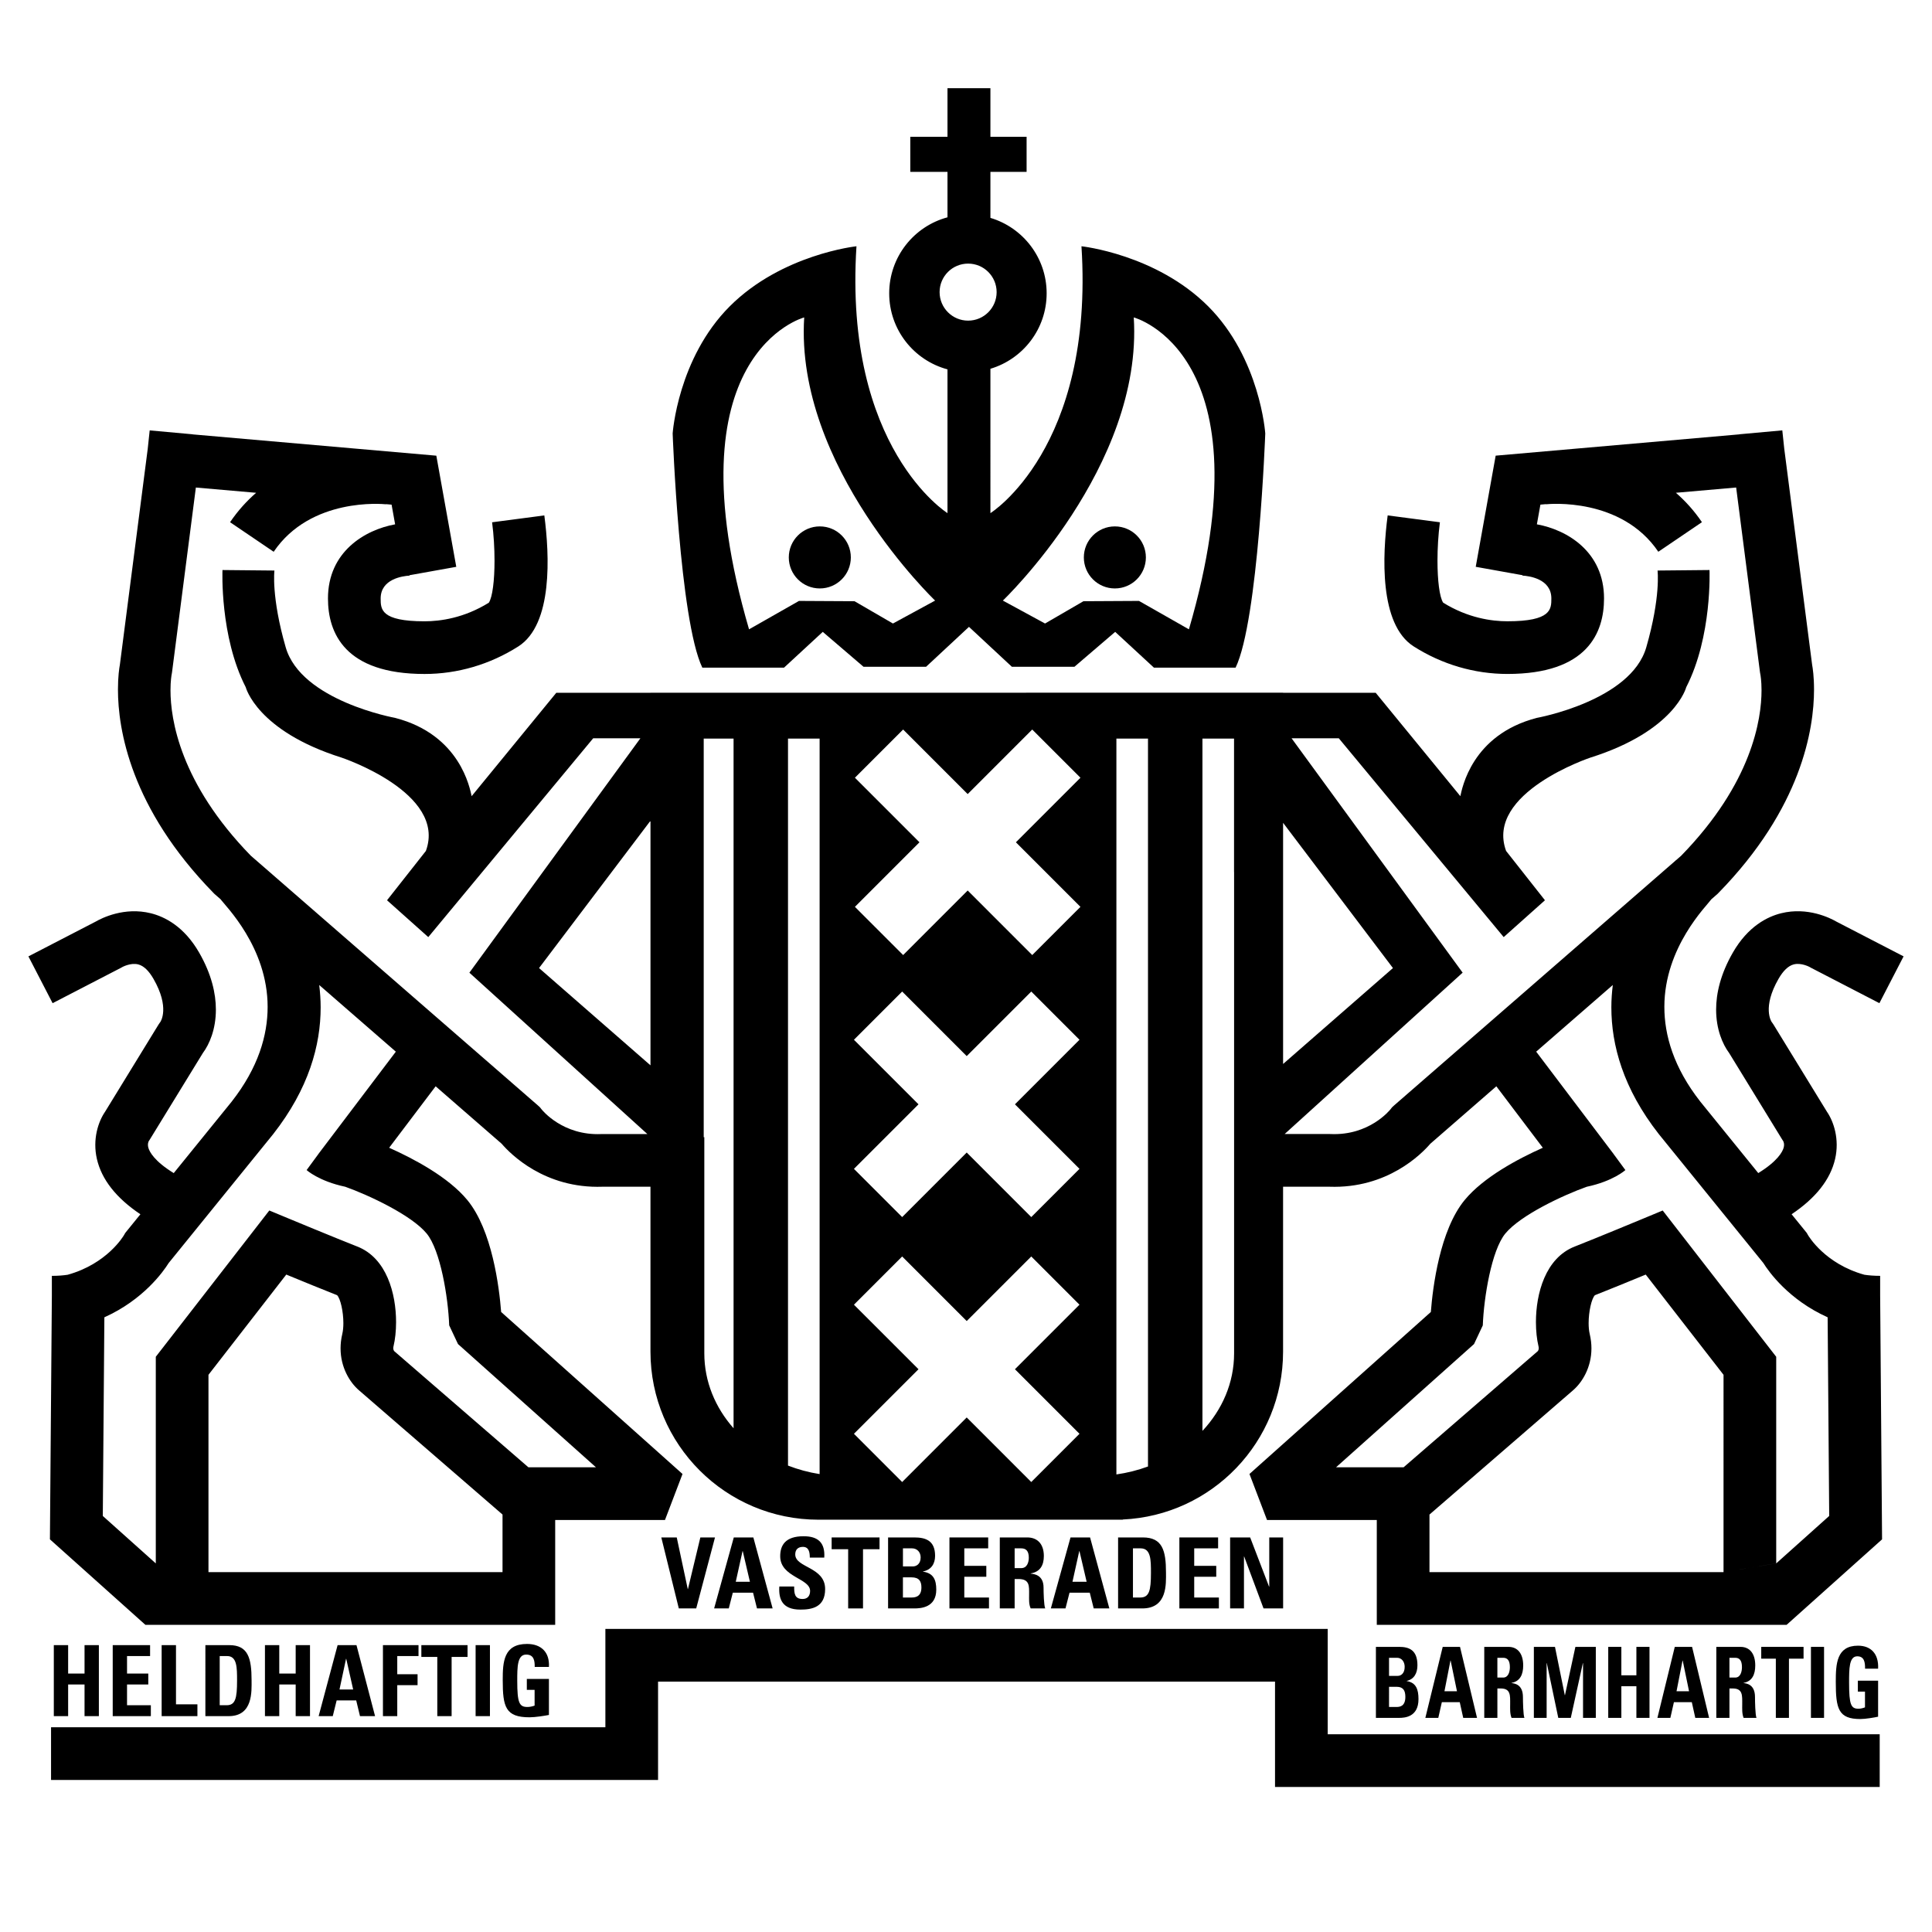<?xml version="1.0" encoding="utf-8"?>
<!-- Generator: Adobe Illustrator 13.0.0, SVG Export Plug-In . SVG Version: 6.00 Build 14948)  -->
<!DOCTYPE svg PUBLIC "-//W3C//DTD SVG 1.0//EN" "http://www.w3.org/TR/2001/REC-SVG-20010904/DTD/svg10.dtd">
<svg version="1.0" id="Layer_1" xmlns="http://www.w3.org/2000/svg" xmlns:xlink="http://www.w3.org/1999/xlink" x="0px" y="0px"
	 width="192.756px" height="192.756px" viewBox="0 0 192.756 192.756" enable-background="new 0 0 192.756 192.756"
	 xml:space="preserve">
<g>
	<polygon fill-rule="evenodd" clip-rule="evenodd" fill="#FFFFFF" points="0,0 192.756,0 192.756,192.756 0,192.756 0,0 	"/>
	<path fill-rule="evenodd" clip-rule="evenodd" d="M81.793,58.709c1.709,0,3.095-1.385,3.095-3.095s-1.386-3.095-3.095-3.095
		c-1.709,0-3.095,1.385-3.095,3.095S80.084,58.709,81.793,58.709L81.793,58.709z"/>
	<path fill-rule="evenodd" clip-rule="evenodd" d="M111.23,58.709c1.71,0,3.095-1.385,3.095-3.095s-1.385-3.095-3.095-3.095
		c-1.709,0-3.095,1.385-3.095,3.095S109.521,58.709,111.23,58.709L111.23,58.709z"/>
	<path fill-rule="evenodd" clip-rule="evenodd" d="M78.22,66.613l3.867-3.571l4.066,3.482h6.242l4.28-3.982l4.28,3.982h6.242
		l4.066-3.482l3.867,3.571h8.145c2.271-4.709,2.961-23.367,2.961-23.367s-0.506-7.495-5.7-12.689s-12.638-5.987-12.638-5.987
		c1.288,20.161-9.081,26.624-9.081,26.624l-0.003,0.018V36.793c3.243-0.966,5.61-3.97,5.61-7.527c0-3.558-2.367-6.562-5.61-7.527
		v-4.592h3.61v-3.5h-3.61V8.801h-4.283v4.847h-3.71v3.5h3.71v4.533c-3.349,0.898-5.815,3.953-5.815,7.586
		c0,3.632,2.466,6.688,5.815,7.585v14.342c0,0-10.369-6.463-9.081-26.624c0,0-7.443,0.792-12.638,5.987s-5.701,12.689-5.701,12.689
		s0.69,18.658,2.961,23.367H78.22L78.22,66.613z M113.116,31.669c0,0,13.553,3.575,5.502,31.119l-4.982-2.834l-5.54,0.03
		l-3.832,2.224l-4.208-2.288C100.056,59.92,114.055,46.562,113.116,31.669L113.116,31.669z M96.589,26.3
		c1.571,0,2.845,1.274,2.845,2.845c0,1.571-1.273,2.845-2.845,2.845c-1.571,0-2.845-1.274-2.845-2.845
		C93.744,27.574,95.018,26.3,96.589,26.3L96.589,26.3z M80.235,31.669C79.296,46.562,93.296,59.92,93.296,59.92l-4.208,2.288
		l-3.831-2.224l-5.541-0.03l-4.983,2.834C66.684,35.244,80.235,31.669,80.235,31.669L80.235,31.669z"/>
	<path fill-rule="evenodd" clip-rule="evenodd" d="M187.583,129.254v-1.963c-0.627,0-1.146-0.045-1.572-0.109
		c-3.938-1.094-5.564-3.85-5.633-3.967l-0.119-0.209c0,0-0.601-0.74-1.51-1.861c2.408-1.613,3.867-3.461,4.34-5.514
		c0.452-1.961-0.136-3.727-0.816-4.715l-5.334-8.699l-0.145-0.211l-0.107-0.133l0.076,0.094c-0.04-0.059-0.964-1.447,0.681-4.309
		c0.466-0.81,0.973-1.293,1.505-1.436c0.77-0.207,1.618,0.266,1.629,0.272c0.032,0.019,0.07,0.043,0.07,0.043l6.859,3.549
		l2.414-4.669c0,0-6.597-3.412-6.714-3.473c-0.592-0.342-2.85-1.489-5.503-0.829c-1.363,0.339-3.306,1.295-4.817,3.924
		c-1.23,2.141-1.67,4.068-1.67,5.689c0,1.949,0.638,3.447,1.301,4.334c0.117,0.191,5.312,8.662,5.312,8.662l0.097,0.145
		l-0.023-0.033c0.039,0.066,0.156,0.311,0.044,0.691c-0.114,0.387-0.59,1.322-2.526,2.512c-2.792-3.443-5.76-7.102-5.784-7.133
		c-2.661-3.398-3.585-6.619-3.585-9.453c0-5.971,4.252-10.106,4.692-10.735c0.393-0.341,0.611-0.532,0.611-0.532l0.074-0.076
		c8.312-8.493,9.555-16.368,9.555-20.317c0-1.296-0.129-2.138-0.19-2.472c-0.015-0.111-2.568-19.901-2.781-21.555l-0.194-1.828
		l-4.288,0.39l0.002,0.008l-24.311,2.125l-1.99,11.089l4.665,0.837l-0.002,0.039c0.676,0.042,2.882,0.329,2.882,2.281
		c0,1.068,0,2.278-4.38,2.278c-1.575,0-3.955-0.33-6.414-1.857c-0.365-0.556-0.567-2.219-0.567-4.19
		c0-1.228,0.078-2.571,0.242-3.832l-5.211-0.685c-0.519,3.936-0.869,10.867,2.596,13.072c2.824,1.797,6.059,2.747,9.354,2.747
		c7.964,0,9.636-4.097,9.636-7.534c0-4.646-3.661-6.843-6.7-7.395c0.129-0.719,0.252-1.403,0.353-1.965
		c0.154-0.014,0.341-0.03,0.557-0.049l0.001,0.014c0.305-0.032,7.51-0.716,11.206,4.737l4.351-2.95
		c-0.783-1.156-1.665-2.121-2.598-2.934c2.306-0.202,4.449-0.389,6.012-0.525l2.375,18.411l0.018,0.115l0.017,0.086
		c0.017,0.085,0.122,0.657,0.122,1.619c0,2.878-0.944,9.249-8.016,16.503c-0.015,0.013-0.204,0.178-0.54,0.47l-0.013-0.014
		c0,0.008-0.005,0.021-0.012,0.035c-4.015,3.492-28.071,24.418-28.071,24.418l-0.206,0.189l-0.152,0.193
		c-0.086,0.107-2.133,2.646-5.978,2.479l-0.058-0.002h-4.532l17.758-16.1L128.86,73.657h4.711l16.453,19.838l4.116-3.675
		l-3.877-4.921c-2.124-5.8,8.412-9.312,8.412-9.312c8.455-2.667,9.561-7.024,9.561-7.024c2.602-5.073,2.322-11.691,2.322-11.691
		l-5.184,0.05c0,0,0.332,2.608-1.124,7.659c-1.543,5.349-10.908,7.04-10.908,7.04c-6.524,1.683-7.471,7.07-7.643,7.813
		l-8.431-10.297h-0.007v-0.018h-9.249v-0.007H98.433H94.48H64.899v0.007h-9.406v0.018h-0.007l-8.431,10.297
		c-0.171-0.743-1.118-6.13-7.643-7.813c0,0-9.365-1.691-10.908-7.04c-1.456-5.05-1.125-7.659-1.125-7.659l-5.183-0.05
		c0,0-0.28,6.619,2.321,11.691c0,0,1.105,4.358,9.561,7.024c0,0,10.536,3.511,8.412,9.312l-3.876,4.921l4.116,3.675l16.453-19.838
		h4.71L46.831,97.045l17.758,16.1h-4.533L60,113.146c-3.845,0.168-5.893-2.371-5.978-2.479l-0.153-0.193l-0.207-0.189
		c0,0-24.056-20.927-28.07-24.418c-0.008-0.015-0.013-0.027-0.012-0.035l-0.013,0.014c-0.336-0.292-0.526-0.457-0.541-0.47
		c-7.071-7.254-8.016-13.625-8.016-16.503c0-0.961,0.105-1.534,0.122-1.619l0.017-0.086l0.017-0.115l2.375-18.411
		c1.563,0.137,3.706,0.324,6.012,0.525c-0.933,0.813-1.814,1.778-2.599,2.934l4.351,2.95c3.697-5.454,10.902-4.769,11.207-4.737
		l0.001-0.014c0.215,0.019,0.402,0.035,0.556,0.049c0.101,0.562,0.224,1.246,0.353,1.965c-3.039,0.552-6.7,2.749-6.7,7.395
		c0,3.437,1.671,7.534,9.636,7.534c3.295,0,6.529-0.95,9.354-2.747c3.465-2.205,3.114-9.136,2.596-13.072l-5.211,0.685
		c0.165,1.261,0.242,2.604,0.242,3.832c0,1.971-0.202,3.634-0.567,4.19c-2.458,1.527-4.839,1.857-6.413,1.857
		c-4.38,0-4.38-1.21-4.38-2.278c0-1.952,2.206-2.239,2.881-2.281l-0.002-0.039l4.665-0.837l-1.99-11.089l-24.311-2.125l0.002-0.008
		l-4.289-0.39l-0.194,1.828c-0.213,1.654-2.767,21.443-2.781,21.555c-0.062,0.333-0.191,1.175-0.191,2.472
		c0,3.95,1.243,11.825,9.555,20.317l0.074,0.076c0,0,0.219,0.19,0.612,0.532c0.439,0.629,4.692,4.764,4.692,10.735
		c0,2.834-0.924,6.055-3.585,9.453c-0.024,0.031-2.992,3.689-5.783,7.133c-1.937-1.189-2.413-2.125-2.526-2.512
		c-0.112-0.381,0.004-0.625,0.043-0.691l-0.023,0.033l0.097-0.145c0,0,5.195-8.471,5.313-8.662c0.663-0.887,1.301-2.385,1.301-4.334
		c0-1.621-0.44-3.549-1.67-5.689c-1.511-2.629-3.454-3.585-4.817-3.924c-2.653-0.66-4.911,0.487-5.502,0.829
		c-0.118,0.061-6.715,3.473-6.715,3.473l2.415,4.669l6.859-3.549c0,0,0.039-0.024,0.07-0.043c0.01-0.006,0.859-0.479,1.629-0.272
		c0.532,0.143,1.039,0.626,1.505,1.436c1.644,2.861,0.721,4.25,0.681,4.309l0.076-0.094l-0.107,0.133l-0.145,0.211l-5.334,8.699
		c-0.681,0.988-1.268,2.754-0.816,4.715c0.473,2.053,1.932,3.9,4.34,5.514c-0.91,1.121-1.51,1.861-1.51,1.861l-0.12,0.209
		c-0.068,0.117-1.695,2.873-5.632,3.967c-0.426,0.064-0.945,0.109-1.572,0.109v1.963L4.99,152.395l-0.009,1.186l9.524,8.529h40.887
		v-10.461h10.953l1.75-4.59c0,0-16.616-14.84-18.095-16.162c-0.194-2.49-0.899-8.162-3.374-11.168
		c-1.887-2.291-5.348-4.123-7.799-5.217l4.638-6.131c3.749,3.262,6.491,5.646,6.588,5.732c0.868,1.012,4.286,4.49,10.061,4.287
		c0.001,0,4.031,0,4.784,0v16.453c0,9.26,7.507,16.768,16.767,16.768h30.358v-0.02c8.899-0.406,15.99-7.748,15.99-16.748V118.4
		c1.033,0,4.626,0,4.628,0c5.774,0.203,9.192-3.275,10.061-4.287c0.097-0.086,2.839-2.471,6.588-5.732l4.638,6.131
		c-2.451,1.094-5.911,2.926-7.799,5.217c-2.475,3.006-3.18,8.678-3.373,11.168c-1.479,1.322-18.096,16.162-18.096,16.162l1.751,4.59
		h10.952v10.461h40.888l9.523-8.529l-0.009-1.186L187.583,129.254L187.583,129.254z M50.137,156.852c-3.452,0-21.023,0-29.338,0
		c0-3.592,0-18.238,0-19.688c0.846-1.088,6.021-7.758,7.763-10c1.573,0.648,3.768,1.547,5.073,2.059
		c0.338,0.357,0.623,1.639,0.623,2.785c0,0.391-0.033,0.764-0.107,1.078c-0.12,0.502-0.173,0.982-0.173,1.441
		c0,1.896,0.915,3.395,1.845,4.191c-0.008-0.006,10.497,9.086,14.314,12.389C50.137,152.605,50.137,155.041,50.137,156.852
		L50.137,156.852z M31.943,114.9L31.943,114.9l-0.031,0.041l-0.146,0.193l0.002,0.002l-1.177,1.602c0,0,1.217,1.109,3.854,1.664
		c2.377,0.848,6.616,2.836,8.125,4.668c1.375,1.67,2.142,6.363,2.247,9.162l0.876,1.863c0,0,8.317,7.43,13.766,12.297
		c-3.037,0-6.071,0-6.739,0c-4.281-3.705-13.257-11.475-13.383-11.584c-0.076-0.092-0.101-0.203-0.101-0.299
		c0-0.09,0.019-0.166,0.028-0.205c0.157-0.658,0.252-1.49,0.252-2.396c0-2.838-0.937-6.395-3.87-7.541
		c-2.061-0.807-6.875-2.805-6.924-2.826l-1.854-0.77l-1.23,1.586l-10.095,13.008v20.617c-1.601-1.434-4.295-3.846-5.287-4.734
		c0.013-1.697,0.115-14.58,0.156-19.82c3.889-1.748,5.875-4.551,6.414-5.414c0.221-0.273,10.426-12.859,10.426-12.859
		c3.571-4.555,4.739-8.904,4.739-12.646c0-0.773-0.055-1.516-0.143-2.234c2.49,2.168,5.148,4.48,7.644,6.65L31.943,114.9
		L31.943,114.9z M53.781,96.583l11.118-14.698v24.404L53.781,96.583L53.781,96.583z M73.188,142.498
		c-1.828-2.068-2.918-4.658-2.918-7.471v-21.566h-0.06V73.689h2.978V142.498L73.188,142.498z M81.773,147.07
		c-1.102-0.174-2.158-0.461-3.154-0.848V73.689h3.154V147.07L81.773,147.07z M102.89,147.861l-6.441-6.441l-6.44,6.441l-4.811-4.811
		l6.441-6.441l-6.441-6.439l4.811-4.811l6.44,6.441l6.441-6.441l4.81,4.811l-6.439,6.439l6.44,6.441L102.89,147.861L102.89,147.861z
		 M102.89,121.428l-6.441-6.441l-6.44,6.441l-4.811-4.811l6.441-6.439l-6.441-6.441l4.811-4.811l6.44,6.441l6.441-6.441l4.81,4.811
		l-6.439,6.441l6.44,6.439L102.89,121.428L102.89,121.428z M102.986,95.286l-6.44-6.441l-6.44,6.441l-4.811-4.81l6.441-6.441
		l-6.441-6.441l4.811-4.81l6.44,6.441l6.44-6.441l4.811,4.81l-6.44,6.441l6.44,6.441L102.986,95.286L102.986,95.286z
		 M114.536,146.312c-0.997,0.367-2.054,0.635-3.153,0.793V73.689h3.153V146.312L114.536,146.312z M123.126,135.027
		c0,2.934-1.186,5.625-3.158,7.734V73.689h3.153v13.315h0.005V135.027L123.126,135.027z M128.014,82.092l10.961,14.492
		l-10.961,9.569V82.092L128.014,82.092z M171.957,156.852c-8.315,0-25.886,0-29.338,0c0-1.811,0-4.246,0-5.744
		c3.818-3.303,14.322-12.395,14.314-12.389c0.931-0.797,1.845-2.295,1.845-4.191c0-0.459-0.054-0.939-0.173-1.441
		c-0.074-0.314-0.107-0.688-0.107-1.078c0-1.146,0.285-2.428,0.623-2.785c1.306-0.512,3.5-1.41,5.073-2.059
		c1.741,2.242,6.917,8.912,7.763,10C171.957,138.613,171.957,153.26,171.957,156.852l5.256-0.869v-20.617l-10.095-13.008
		l-1.23-1.586l-1.854,0.77c-0.049,0.021-4.862,2.02-6.924,2.826c-2.933,1.146-3.87,4.703-3.87,7.541
		c0,0.906,0.096,1.738,0.253,2.396c0.009,0.039,0.027,0.115,0.027,0.205c0,0.096-0.024,0.207-0.101,0.299
		c-0.126,0.109-9.102,7.879-13.383,11.584c-0.668,0-3.702,0-6.739,0c5.449-4.867,13.767-12.297,13.767-12.297l0.875-1.863
		c0.105-2.799,0.873-7.492,2.247-9.162c1.509-1.832,5.747-3.82,8.125-4.668c2.636-0.555,3.854-1.664,3.854-1.664l-1.178-1.602
		l0.002-0.002l-0.146-0.193l-0.03-0.041h-0.001l-7.547-9.977c2.495-2.17,5.153-4.482,7.644-6.65
		c-0.089,0.719-0.144,1.461-0.144,2.234c0,3.742,1.168,8.092,4.739,12.646c0,0,10.204,12.586,10.426,12.859
		c0.539,0.863,2.523,3.666,6.413,5.414c0.041,5.24,0.144,18.123,0.156,19.82c-0.991,0.889-3.686,3.301-5.287,4.734L171.957,156.852
		L171.957,156.852z"/>
	<polygon fill-rule="evenodd" clip-rule="evenodd" points="8.435,166.971 8.435,164.135 9.864,164.135 9.864,171.219 8.435,171.219 
		8.435,168.061 6.798,168.061 6.798,171.219 5.369,171.219 5.369,164.135 6.798,164.135 6.798,166.971 8.435,166.971 	"/>
	<polygon fill-rule="evenodd" clip-rule="evenodd" points="11.246,171.219 11.246,164.135 14.974,164.135 14.974,165.225 
		12.674,165.225 12.674,166.971 14.794,166.971 14.794,168.061 12.674,168.061 12.674,170.131 15.05,170.131 15.05,171.219 
		11.246,171.219 	"/>
	<polygon fill-rule="evenodd" clip-rule="evenodd" points="16.128,171.219 16.128,164.135 17.558,164.135 17.558,170.041 
		19.696,170.041 19.696,171.219 16.128,171.219 	"/>
	<path fill-rule="evenodd" clip-rule="evenodd" d="M21.92,165.225h0.738c0.994,0,0.994,1.146,0.994,2.453
		c0,1.775-0.17,2.453-1.041,2.453H21.92V165.225L21.92,165.225z M20.491,171.219h2.328c2.442,0,2.281-2.492,2.281-3.58
		c0-2.209-0.35-3.504-2.224-3.504h-2.385V171.219L20.491,171.219z"/>
	<polygon fill-rule="evenodd" clip-rule="evenodd" points="29.5,166.971 29.5,164.135 30.929,164.135 30.929,171.219 29.5,171.219 
		29.5,168.061 27.863,168.061 27.863,171.219 26.434,171.219 26.434,164.135 27.863,164.135 27.863,166.971 29.5,166.971 	"/>
	<path fill-rule="evenodd" clip-rule="evenodd" d="M35.235,168.561h-1.363l0.653-3.062h0.019L35.235,168.561L35.235,168.561z
		 M33.2,171.219l0.388-1.57h1.95l0.378,1.57h1.505l-1.855-7.084h-1.883l-1.893,7.084H33.2L33.2,171.219z"/>
	<polygon fill-rule="evenodd" clip-rule="evenodd" points="38.206,171.219 38.206,164.135 41.755,164.135 41.755,165.225 
		39.635,165.225 39.635,167.039 41.661,167.039 41.661,168.129 39.635,168.129 39.635,171.219 38.206,171.219 	"/>
	<polygon fill-rule="evenodd" clip-rule="evenodd" points="46.647,164.135 46.647,165.312 45.058,165.312 45.058,171.219 
		43.629,171.219 43.629,165.312 42.039,165.312 42.039,164.135 46.647,164.135 	"/>
	<polygon fill-rule="evenodd" clip-rule="evenodd" points="47.452,171.219 47.452,164.135 48.881,164.135 48.881,171.219 
		47.452,171.219 	"/>
	<path fill-rule="evenodd" clip-rule="evenodd" d="M53.348,166.312c0.009-0.656-0.095-1.234-0.852-1.234
		c-0.89,0-0.89,1.244-0.89,2.619c0,2.217,0.208,2.609,1.022,2.609c0.236,0,0.492-0.059,0.71-0.137v-1.57h-0.776v-1.09h2.205v3.592
		c-0.388,0.078-1.363,0.234-1.931,0.234c-2.404,0-2.678-1.029-2.678-3.719c0-1.785,0.085-3.6,2.423-3.6
		c1.4,0,2.271,0.814,2.186,2.295H53.348L53.348,166.312z"/>
	<polygon fill-rule="evenodd" clip-rule="evenodd" points="65.979,153.391 67.519,153.391 68.618,158.541 68.637,158.541 
		69.874,153.391 71.335,153.391 69.461,160.473 67.725,160.473 65.979,153.391 	"/>
	<path fill-rule="evenodd" clip-rule="evenodd" d="M74.82,157.814h-1.413l0.677-3.061h0.02L74.82,157.814L74.82,157.814z
		 M72.71,160.473l0.402-1.568h2.021l0.392,1.568h1.56l-1.923-7.082h-1.952l-1.962,7.082H72.71L72.71,160.473z"/>
	<path fill-rule="evenodd" clip-rule="evenodd" d="M79.853,160.59c-1.835,0-2.178-1.078-2.1-2.305h1.481
		c0,0.678,0.029,1.246,0.844,1.246c0.5,0,0.746-0.324,0.746-0.805c0-1.275-2.983-1.354-2.983-3.463c0-1.109,0.53-1.992,2.335-1.992
		c1.442,0,2.158,0.646,2.061,2.129h-1.443c0-0.529-0.088-1.068-0.687-1.068c-0.481,0-0.765,0.264-0.765,0.754
		c0,1.346,2.982,1.227,2.982,3.455C82.325,160.375,80.981,160.59,79.853,160.59L79.853,160.59z"/>
	<polygon fill-rule="evenodd" clip-rule="evenodd" points="87.751,153.391 87.751,154.566 86.103,154.566 86.103,160.473 
		84.621,160.473 84.621,154.566 82.973,154.566 82.973,153.391 87.751,153.391 	"/>
	<path fill-rule="evenodd" clip-rule="evenodd" d="M90.086,157.373h0.863c0.746,0,0.981,0.383,0.981,1.01
		c0,0.992-0.707,1.002-1.021,1.002h-0.824V157.373L90.086,157.373z M90.086,154.479h0.913c0.5,0,0.854,0.383,0.854,0.902
		c0,0.688-0.451,0.902-0.775,0.902h-0.991V154.479L90.086,154.479z M91.224,160.473c0.628,0,2.188-0.078,2.188-1.873
		c0-0.971-0.274-1.648-1.325-1.795v-0.021c0.805-0.156,1.207-0.744,1.207-1.559c0-1.512-0.932-1.834-2.061-1.834h-2.629v7.082
		H91.224L91.224,160.473z"/>
	<polygon fill-rule="evenodd" clip-rule="evenodd" points="94.727,160.473 94.727,153.391 98.592,153.391 98.592,154.479 
		96.208,154.479 96.208,156.225 98.405,156.225 98.405,157.314 96.208,157.314 96.208,159.385 98.671,159.385 98.671,160.473 
		94.727,160.473 	"/>
	<path fill-rule="evenodd" clip-rule="evenodd" d="M101.231,154.479h0.657c0.472,0,0.756,0.254,0.756,0.932
		c0,0.451-0.167,1.041-0.756,1.041h-0.657V154.479L101.231,154.479z M101.231,157.539h0.383c1.138,0,1.06,0.717,1.06,1.561
		c0,0.461-0.039,0.941,0.157,1.373h1.452c-0.138-0.293-0.167-1.629-0.167-2.08c0-1.275-0.961-1.354-1.285-1.393v-0.02
		c0.962-0.156,1.314-0.834,1.314-1.736c0-1.207-0.647-1.854-1.658-1.854H99.75v7.082h1.481V157.539L101.231,157.539z"/>
	<path fill-rule="evenodd" clip-rule="evenodd" d="M108.414,157.814h-1.413l0.677-3.061h0.02L108.414,157.814L108.414,157.814z
		 M106.304,160.473l0.402-1.568h2.021l0.393,1.568h1.56l-1.923-7.082h-1.952l-1.962,7.082H106.304L106.304,160.473z"/>
	<path fill-rule="evenodd" clip-rule="evenodd" d="M113.035,154.479h0.765c1.03,0,1.03,1.148,1.03,2.453
		c0,1.775-0.176,2.453-1.079,2.453h-0.716V154.479L113.035,154.479z M111.553,160.473h2.414c2.531,0,2.364-2.492,2.364-3.58
		c0-2.209-0.363-3.502-2.305-3.502h-2.474V160.473L111.553,160.473z"/>
	<polygon fill-rule="evenodd" clip-rule="evenodd" points="117.666,160.473 117.666,153.391 121.531,153.391 121.531,154.479 
		119.147,154.479 119.147,156.225 121.345,156.225 121.345,157.314 119.147,157.314 119.147,159.385 121.609,159.385 
		121.609,160.473 117.666,160.473 	"/>
	<polygon fill-rule="evenodd" clip-rule="evenodd" points="122.729,160.473 122.729,153.391 124.729,153.391 126.613,158.295 
		126.634,158.295 126.634,153.391 128.017,153.391 128.017,160.473 126.063,160.473 124.131,155.293 124.111,155.293 
		124.111,160.473 122.729,160.473 	"/>
	<path fill-rule="evenodd" clip-rule="evenodd" d="M138.584,168.293h0.763c0.659,0,0.866,0.383,0.866,1.01
		c0,0.992-0.624,1.002-0.901,1.002h-0.728V168.293L138.584,168.293z M138.584,165.398h0.806c0.442,0,0.755,0.383,0.755,0.902
		c0,0.688-0.399,0.902-0.686,0.902h-0.875V165.398L138.584,165.398z M139.589,171.393c0.556,0,1.934-0.078,1.934-1.873
		c0-0.973-0.243-1.648-1.171-1.797v-0.02c0.711-0.156,1.066-0.744,1.066-1.559c0-1.512-0.823-1.836-1.82-1.836h-2.323v7.084H139.589
		L139.589,171.393z"/>
	<path fill-rule="evenodd" clip-rule="evenodd" d="M145.362,168.734h-1.248l0.598-3.061h0.018L145.362,168.734L145.362,168.734z
		 M143.499,171.393l0.355-1.568h1.785l0.347,1.568h1.378l-1.698-7.084h-1.726l-1.733,7.084H143.499L143.499,171.393z"/>
	<path fill-rule="evenodd" clip-rule="evenodd" d="M149.393,165.398h0.581c0.416,0,0.667,0.256,0.667,0.932
		c0,0.451-0.146,1.041-0.667,1.041h-0.581V165.398L149.393,165.398z M149.393,168.459h0.339c1.006,0,0.936,0.717,0.936,1.561
		c0,0.461-0.034,0.941,0.139,1.373h1.283c-0.121-0.293-0.147-1.629-0.147-2.08c0-1.275-0.85-1.354-1.136-1.393v-0.02
		c0.85-0.156,1.162-0.834,1.162-1.736c0-1.207-0.572-1.855-1.465-1.855h-2.419v7.084h1.309V168.459L149.393,168.459z"/>
	<polygon fill-rule="evenodd" clip-rule="evenodd" points="153.034,171.393 153.034,164.309 155.141,164.309 156.12,169.127 
		156.138,169.127 157.177,164.309 159.215,164.309 159.215,171.393 157.94,171.393 157.94,165.928 157.923,165.928 156.718,171.393 
		155.47,171.393 154.325,165.928 154.308,165.928 154.308,171.393 153.034,171.393 	"/>
	<polygon fill-rule="evenodd" clip-rule="evenodd" points="163.263,167.145 163.263,164.309 164.571,164.309 164.571,171.393 
		163.263,171.393 163.263,168.234 161.763,168.234 161.763,171.393 160.454,171.393 160.454,164.309 161.763,164.309 
		161.763,167.145 163.263,167.145 	"/>
	<path fill-rule="evenodd" clip-rule="evenodd" d="M168.516,168.734h-1.248l0.599-3.061h0.017L168.516,168.734L168.516,168.734z
		 M166.652,171.393l0.355-1.568h1.785l0.347,1.568h1.379l-1.699-7.084h-1.726l-1.733,7.084H166.652L166.652,171.393z"/>
	<path fill-rule="evenodd" clip-rule="evenodd" d="M172.547,165.398h0.58c0.416,0,0.668,0.256,0.668,0.932
		c0,0.451-0.147,1.041-0.668,1.041h-0.58V165.398L172.547,165.398z M172.547,168.459h0.338c1.005,0,0.937,0.717,0.937,1.561
		c0,0.461-0.035,0.941,0.138,1.373h1.284c-0.122-0.293-0.148-1.629-0.148-2.08c0-1.275-0.85-1.354-1.136-1.393v-0.02
		c0.85-0.156,1.162-0.834,1.162-1.736c0-1.207-0.572-1.855-1.465-1.855h-2.419v7.084h1.31V168.459L172.547,168.459z"/>
	<polygon fill-rule="evenodd" clip-rule="evenodd" points="179.941,164.309 179.941,165.486 178.484,165.486 178.484,171.393 
		177.176,171.393 177.176,165.486 175.719,165.486 175.719,164.309 179.941,164.309 	"/>
	<polygon fill-rule="evenodd" clip-rule="evenodd" points="180.678,171.393 180.678,164.309 181.986,164.309 181.986,171.393 
		180.678,171.393 	"/>
	<path fill-rule="evenodd" clip-rule="evenodd" d="M186.078,166.488c0.009-0.658-0.087-1.238-0.78-1.238
		c-0.814,0-0.814,1.246-0.814,2.621c0,2.217,0.19,2.609,0.937,2.609c0.216,0,0.45-0.059,0.649-0.137v-1.57h-0.711v-1.09h2.02v3.592
		c-0.355,0.078-1.248,0.234-1.769,0.234c-2.201,0-2.453-1.029-2.453-3.717c0-1.787,0.079-3.602,2.22-3.602
		c1.283,0,2.081,0.814,2.002,2.297H186.078L186.078,166.488z"/>
	<path fill-rule="evenodd" clip-rule="evenodd" d="M129.837,162.518H60.399c0,0,0,6.994,0,9.811c-4.79,0-55.306,0-55.306,0v5.256
		h60.562c0,0,0-6.994,0-9.811c4.652,0,56.902,0,61.554,0c0,2.957,0,10.512,0,10.512h60.329v-5.256c0,0-50.284,0-55.073,0
		c0-2.957,0-10.512,0-10.512H129.837L129.837,162.518z"/>
</g>
</svg>
